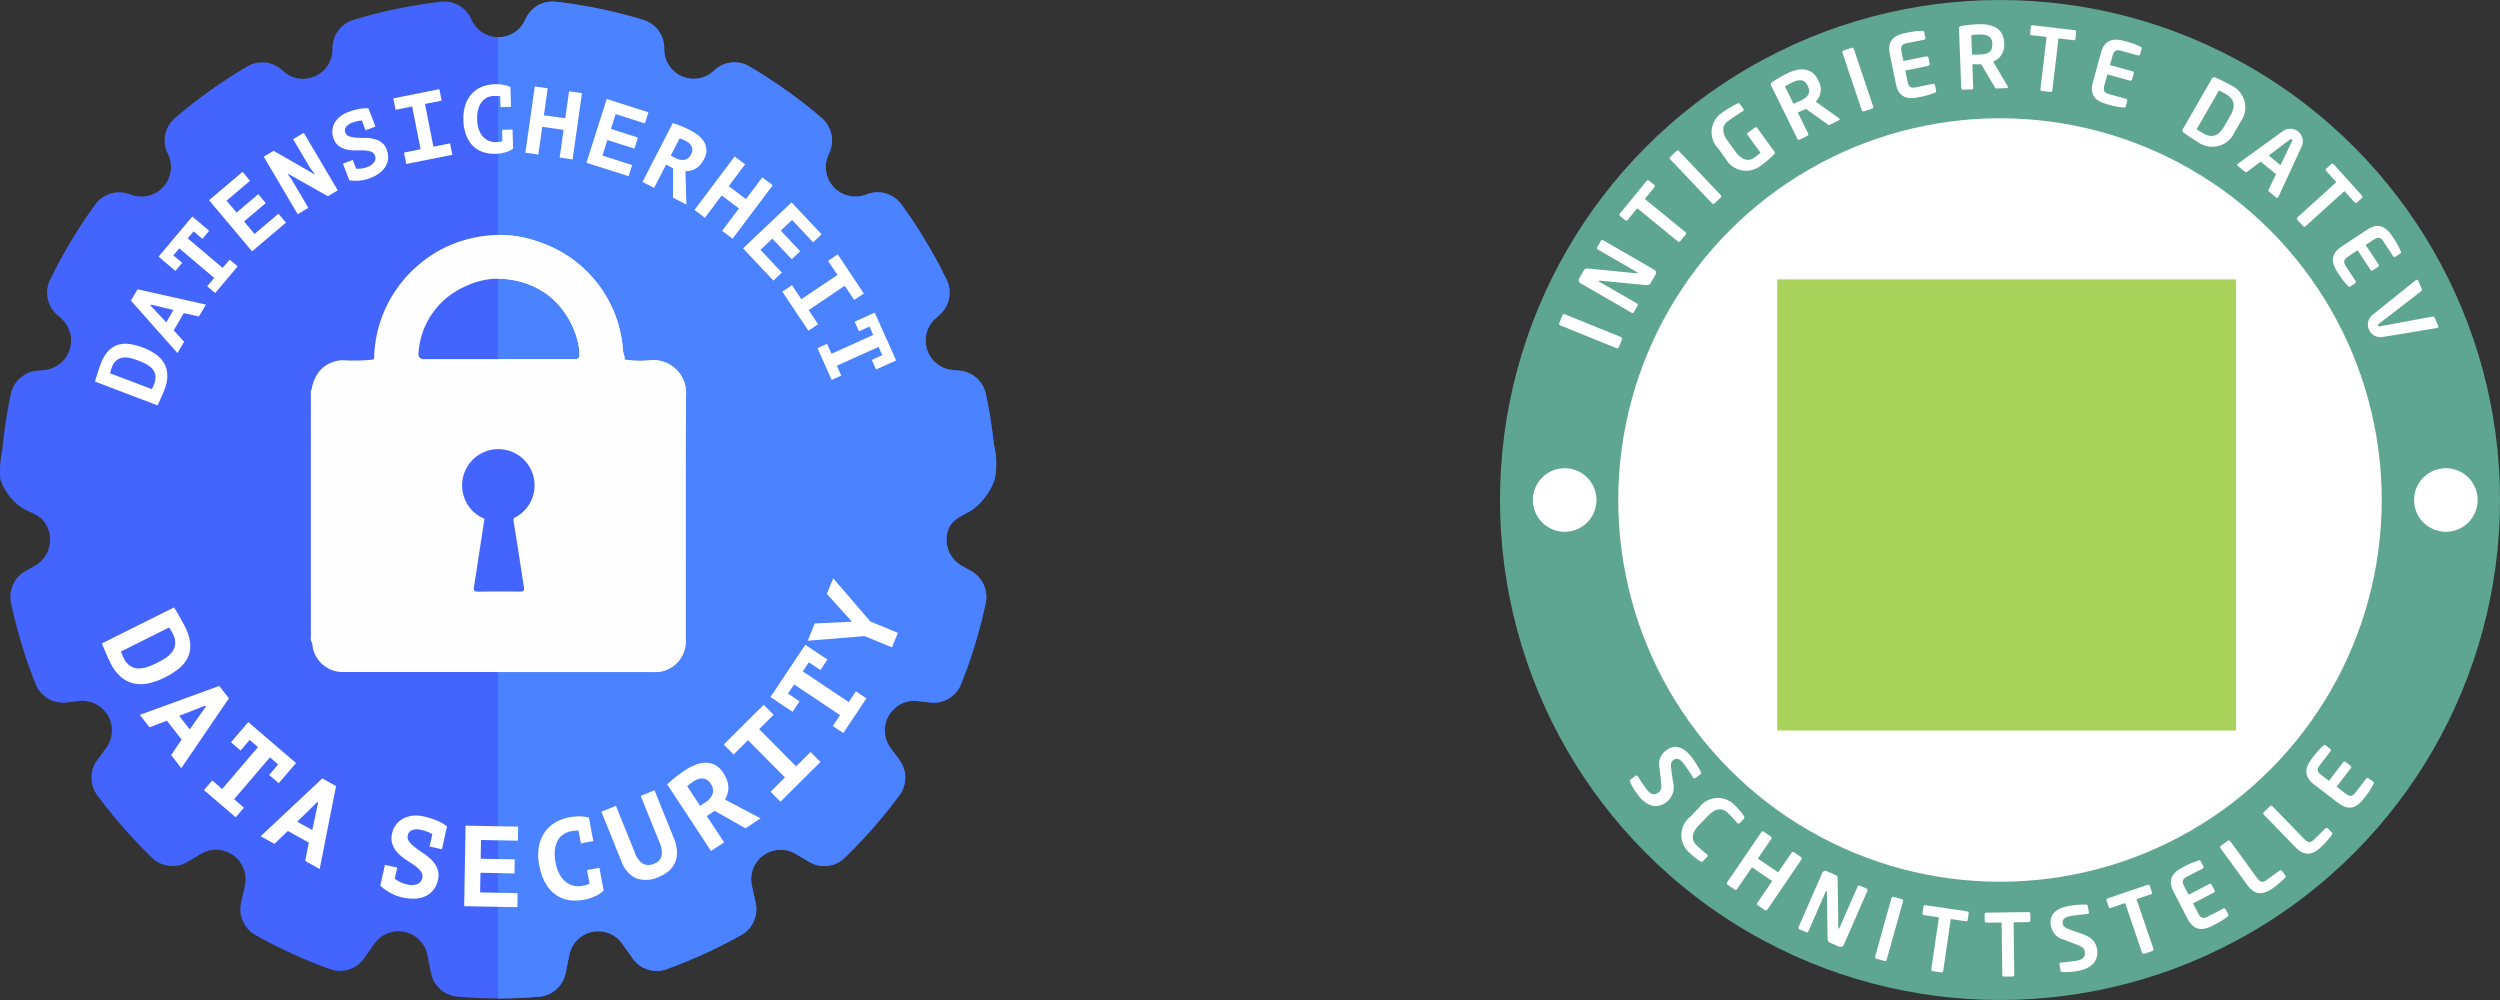 <svg id="Ebene_1" data-name="Ebene 1" xmlns="http://www.w3.org/2000/svg" width="200" height="80" viewBox="0 0 200 80"><rect x="0" y="0" width="200" height="80" fill="#333333" stroke="none"/><path d="M79.579,38.332a6.468,6.468,0,0,0-.072-2.788,40.076,40.076,0,0,0-.643-4.036,2.358,2.358,0,0,0-2.081-1.851l-.6-.058A2.367,2.367,0,0,1,74.847,25.473l.32-.284a2.37,2.37,0,0,0,.566-2.801,40,40,0,0,0-3.624-6.038,2.353,2.353,0,0,0-2.652-.841l-.289.097A2.363,2.363,0,0,1,66.275,12.382l.073-.161a2.368,2.368,0,0,0-.603-2.774A39.963,39.963,0,0,0,59.94,5.309a2.35,2.35,0,0,0-2.775.305l-.077.071a2.357,2.357,0,0,1-3.95-1.764V3.881a2.361,2.361,0,0,0-1.661-2.283A39.541,39.541,0,0,0,44.454.14a2.357,2.357,0,0,0-2.423,1.412,2.355,2.355,0,0,1-4.323,0A2.357,2.357,0,0,0,35.283.14a39.545,39.545,0,0,0-7.024,1.458,2.361,2.361,0,0,0-1.661,2.283V3.921a2.357,2.357,0,0,1-3.95,1.763l-.076-.07a2.35,2.35,0,0,0-2.776-.306,39.961,39.961,0,0,0-5.805,4.139,2.368,2.368,0,0,0-.603,2.774l.073.16a2.363,2.363,0,0,1-2.893,3.224l-.289-.097a2.353,2.353,0,0,0-2.652.841,40.002,40.002,0,0,0-3.624,6.039A2.37,2.37,0,0,0,4.57,25.189l.321.284a2.367,2.367,0,0,1-1.336,4.126l-.601.058A2.358,2.358,0,0,0,.872,31.508a40.101,40.101,0,0,0-.696,4.562A7.509,7.509,0,0,0,.03,38.356a4.532,4.532,0,0,0,1.521,2.121c.618.496,1.411.564,1.932,1.2a2.396,2.396,0,0,1-.664,3.567l-.787.447a2.368,2.368,0,0,0-1.15,2.545,39.772,39.772,0,0,0,1.976,6.506A2.353,2.353,0,0,0,5.31,56.198l1.018-.117a2.365,2.365,0,0,1,2.162,3.757l-.708.958a2.37,2.37,0,0,0-.01,2.807A40.17,40.17,0,0,0,12.168,68.629a2.348,2.348,0,0,0,2.826.324l1.096-.647a2.359,2.359,0,0,1,3.498,2.55l-.302,1.366a2.365,2.365,0,0,0,1.136,2.572,39.59,39.59,0,0,0,5.993,2.742,2.35,2.35,0,0,0,2.704-.86l.842-1.185a2.355,2.355,0,0,1,4.229.902l.294,1.451a2.354,2.354,0,0,0,2.095,1.886c1.085.093,2.18.144,3.29.144s2.203-.05,3.288-.144a2.354,2.354,0,0,0,2.095-1.886l.294-1.451a2.355,2.355,0,0,1,4.229-.902l.842,1.185a2.35,2.35,0,0,0,2.704.86,39.589,39.589,0,0,0,5.993-2.742,2.365,2.365,0,0,0,1.136-2.572l-.301-1.366a2.359,2.359,0,0,1,3.497-2.55l1.096.648a2.348,2.348,0,0,0,2.826-.325,40.169,40.169,0,0,0,4.395-5.025,2.37,2.37,0,0,0-.01-2.807l-.708-.958a2.365,2.365,0,0,1,2.162-3.757l1.017.117a2.353,2.353,0,0,0,2.454-1.455A39.775,39.775,0,0,0,78.854,48.236a2.368,2.368,0,0,0-1.15-2.545l-.786-.446a2.383,2.383,0,0,1-1.07-2.833c.339-.997,1.263-1.149,2.025-1.698a5.104,5.104,0,0,0,1.67-2.287q.019-.048.035-.096Z" fill="#4365fd"/><path d="M79.507,35.544a40.081,40.081,0,0,0-.642-4.036,2.358,2.358,0,0,0-2.082-1.851l-.6-.058A2.367,2.367,0,0,1,74.847,25.473l.32-.284a2.37,2.37,0,0,0,.566-2.801,40.003,40.003,0,0,0-3.624-6.038,2.353,2.353,0,0,0-2.652-.841l-.289.097A2.363,2.363,0,0,1,66.275,12.382l.073-.161a2.368,2.368,0,0,0-.603-2.774A39.966,39.966,0,0,0,59.94,5.309a2.35,2.35,0,0,0-2.775.305l-.077.071a2.357,2.357,0,0,1-3.95-1.764V3.881a2.361,2.361,0,0,0-1.661-2.283A39.541,39.541,0,0,0,44.454.14a2.357,2.357,0,0,0-2.423,1.412A2.324,2.324,0,0,1,39.844,2.971V79.874l.024.001c1.109,0,2.205-.05,3.29-.144a2.354,2.354,0,0,0,2.093-1.886l.295-1.451A2.355,2.355,0,0,1,49.775,75.491l.842,1.185a2.35,2.35,0,0,0,2.704.86,39.587,39.587,0,0,0,5.993-2.742,2.365,2.365,0,0,0,1.136-2.572L60.15,70.857a2.359,2.359,0,0,1,3.497-2.55l1.096.648A2.348,2.348,0,0,0,67.569,68.63a40.167,40.167,0,0,0,4.395-5.025,2.37,2.37,0,0,0-.01-2.807l-.708-.958a2.365,2.365,0,0,1,2.162-3.757l1.017.117a2.353,2.353,0,0,0,2.454-1.455,39.774,39.774,0,0,0,1.975-6.506,2.368,2.368,0,0,0-1.15-2.545l-.786-.446a2.383,2.383,0,0,1-1.07-2.833c.339-.997,1.263-1.149,2.025-1.698a5.104,5.104,0,0,0,1.67-2.287q.019-.048.035-.096a6.468,6.468,0,0,0-.07-2.788Z" fill="#4a82ff"/><g style="isolation:isolate"><path d="M13.924,48.594c.03.048.081.129.154.247q.109.176.238.405c.086.152.173.309.262.474s.167.312.232.443a3.509,3.509,0,0,1,.409,1.377,2.184,2.184,0,0,1-.217,1.099,2.633,2.633,0,0,1-.718.866,6.114,6.114,0,0,1-1.098.691,5.918,5.918,0,0,1-1.167.438,2.864,2.864,0,0,1-1.174.067A2.378,2.378,0,0,1,9.749,54.214a3.465,3.465,0,0,1-.938-1.231c-.044-.087-.097-.201-.16-.34-.063-.141-.126-.283-.189-.43s-.123-.287-.18-.423-.098-.241-.124-.319Zm-.097,2.111c-.052-.104-.106-.203-.164-.298-.057-.094-.101-.164-.131-.211L9.675,52.121a.618.618,0,0,0,.037.104c.019.046.039.092.059.14.021.049.041.094.06.141.019.045.035.081.049.108a1.585,1.585,0,0,0,.556.672,1.251,1.251,0,0,0,.676.191,2.269,2.269,0,0,0,.74-.144,7.223,7.223,0,0,0,.744-.32,6.565,6.565,0,0,0,.631-.361,2.117,2.117,0,0,0,.53-.48,1.292,1.292,0,0,0,.258-.637A1.475,1.475,0,0,0,13.827,50.705Z" fill="#fff"/></g><g style="isolation:isolate"><path d="M14.532,59.17,13.354,57.656l-1.394.527-.773-.993,6.35-2.317.773.993-3.807,5.585-.812-1.043Zm-.2-1.904.846,1.087,1.296-1.837-.051-.065Z" fill="#fff"/></g><g style="isolation:isolate"><path d="M16.976,62.439l.795.682,2.868-3.354-.669-.573-.723.846L18.48,59.381l1.38-1.614,3.819,3.275-1.38,1.614-.767-.657.723-.846-.662-.567-2.868,3.354.788.675L18.856,65.383l-2.537-2.176Z" fill="#fff"/></g><g style="isolation:isolate"><path d="M24.705,67.409l-1.677-.932L21.954,67.511,20.854,66.9l4.93-4.625,1.1.611-1.311,6.636-1.156-.643Zm-.929-1.674,1.203.668.471-2.199-.071-.04Z" fill="#fff"/></g><g style="isolation:isolate"><path d="M30.794,69.19l.984.22-.197.89c.016.011.033.021.05.03a2.646,2.646,0,0,0,.418.249,2.352,2.352,0,0,0,.511.176,1.334,1.334,0,0,0,.823-.028.651.651,0,0,0,.398-.481.625.625,0,0,0-.118-.545,2.34,2.34,0,0,0-.491-.458q-.304-.22-.67-.451a3.64,3.64,0,0,1-.654-.528,2.087,2.087,0,0,1-.441-.679,1.523,1.523,0,0,1-.038-.914,1.772,1.772,0,0,1,.321-.706,1.739,1.739,0,0,1,.567-.48,2.079,2.079,0,0,1,.76-.227,2.757,2.757,0,0,1,.908.062,5.959,5.959,0,0,1,1.052.339,2.978,2.978,0,0,1,.782.458l-.404,1.823-.985-.221.221-.996a.158.158,0,0,1-.052-.021,3.332,3.332,0,0,0-.406-.181,3.518,3.518,0,0,0-.445-.132,1.198,1.198,0,0,0-.714.019.545.545,0,0,0-.348.403.615.615,0,0,0,.122.537,2.617,2.617,0,0,0,.487.467c.202.151.423.309.667.469a4.009,4.009,0,0,1,.651.538,2.078,2.078,0,0,1,.442.678,1.486,1.486,0,0,1,.042.887,1.93,1.93,0,0,1-.367.809,1.742,1.742,0,0,1-.638.499,2.249,2.249,0,0,1-.841.198,3.862,3.862,0,0,1-1.595-.285,4.316,4.316,0,0,1-.508-.256,3.749,3.749,0,0,1-.396-.268c-.113-.088-.202-.161-.27-.221Z" fill="#fff"/></g><g style="isolation:isolate"><path d="M37.244,66.053l4.208.078-.02,1.123L38.48,67.198l-.025,1.5,2.723.051-.019,1.123-2.723-.051-.027,1.573,2.998.056-.019,1.123-4.253-.079Z" fill="#fff"/></g><g style="isolation:isolate"><path d="M46.964,69.605l.991-.184.337,1.811a2.228,2.228,0,0,1-.674.463,3.725,3.725,0,0,1-2.057.319,2.455,2.455,0,0,1-1.049-.396,2.887,2.887,0,0,1-.839-.902,4.326,4.326,0,0,1-.527-1.48,3.965,3.965,0,0,1-.016-1.612,2.9,2.9,0,0,1,.519-1.145,2.657,2.657,0,0,1,.862-.73,3.542,3.542,0,0,1,1.014-.361,4.019,4.019,0,0,1,.932-.079,3.257,3.257,0,0,1,.656.094l.351,1.883-.991.184-.192-1.032a3.682,3.682,0,0,0-.585.062,1.64,1.64,0,0,0-.63.251,1.445,1.445,0,0,0-.452.501,1.979,1.979,0,0,0-.225.749,3.396,3.396,0,0,0,.055.996,3.24,3.24,0,0,0,.283.87,2.117,2.117,0,0,0,.472.629,1.591,1.591,0,0,0,.633.347,1.699,1.699,0,0,0,.769.021,3.137,3.137,0,0,0,.567-.162Z" fill="#fff"/></g><g style="isolation:isolate"><path d="M51.255,63.666l1.105-.445,1.545,3.824a3.182,3.182,0,0,1,.252,1.065,2.028,2.028,0,0,1-.146.872,1.873,1.873,0,0,1-.491.68,2.641,2.641,0,0,1-.787.477,2.377,2.377,0,0,1-1.853.122,2.311,2.311,0,0,1-1.166-1.355l-1.604-3.97,1.164-.47,1.511,3.739a1.706,1.706,0,0,0,.646.891,1.006,1.006,0,0,0,.897-.005.889.889,0,0,0,.603-.626,1.852,1.852,0,0,0-.166-1.06Z" fill="#fff"/></g><g style="isolation:isolate"><path d="M53.376,62.749c.103-.099.217-.201.341-.309.123-.106.25-.209.377-.309.128-.1.255-.193.379-.283.124-.089.24-.169.347-.239a4.401,4.401,0,0,1,.787-.413,2.358,2.358,0,0,1,.814-.179,1.593,1.593,0,0,1,.773.175,1.772,1.772,0,0,1,.664.633,2.687,2.687,0,0,1,.312.616,1.876,1.876,0,0,1,.101.545,1.543,1.543,0,0,1-.069.504,2.946,2.946,0,0,1-.197.477l2.842,1.501-1.21.797-2.466-1.397-.628.414,1.387,2.107-1.049.69Zm2.139-.251c-.107.07-.212.143-.313.216a1.392,1.392,0,0,0-.221.19L56.009,64.466l.413-.272a1.419,1.419,0,0,0,.581-.669.912.912,0,0,0-.16-.843.832.832,0,0,0-.571-.401A1.078,1.078,0,0,0,55.516,62.498Z" fill="#fff"/></g><g style="isolation:isolate"><path d="M61.646,63.34l1.151-1.144-2.957-2.981-1.151,1.144-.791-.797,3.199-3.18.791.798L60.732,58.33l2.957,2.98,1.157-1.15.791.798L62.437,64.137Z" fill="#fff"/></g><g style="isolation:isolate"><path d="M66.623,58.08l.58-.87L63.529,54.755l-.488.732.926.619-.559.84L61.639,55.764l2.786-4.182,1.769,1.182-.559.84-.926-.619-.483.726,3.673,2.455.574-.862.842.562L67.464,58.643Z" fill="#fff"/></g><g style="isolation:isolate"><path d="M69.161,50.887l-4.545.373.565-1.385,2.928-.135.018-.042-1.98-2.183.51-1.249L69.629,49.72l2.204.906-.476,1.163Z" fill="#fff"/></g><g style="isolation:isolate"><path d="M7.604,30.527c.011-.045.033-.122.064-.233.031-.111.069-.236.113-.375.046-.138.092-.281.144-.429.05-.147.097-.279.14-.393a2.912,2.912,0,0,1,.61-1.029,1.805,1.805,0,0,1,.793-.489,2.176,2.176,0,0,1,.932-.051,5.19,5.19,0,0,1,1.964.746,2.387,2.387,0,0,1,.7.68,2.007,2.007,0,0,1,.317.948,2.895,2.895,0,0,1-.224,1.27c-.029.076-.069.174-.119.291-.049.117-.102.236-.156.358-.054.121-.106.237-.157.35s-.093.196-.125.255Zm1.344-1.135c-.034.091-.065.18-.091.269-.024.088-.043.155-.055.2l3.342,1.27a.58.58,0,0,0,.043-.082c.018-.037.034-.076.053-.115.017-.04.034-.078.051-.116.017-.036.029-.067.039-.092a1.333,1.333,0,0,0,.098-.72,1.035,1.035,0,0,0-.264-.521,1.814,1.814,0,0,0-.503-.372,5.971,5.971,0,0,0-.613-.273,5.416,5.416,0,0,0-.576-.183,1.767,1.767,0,0,0-.592-.053,1.075,1.075,0,0,0-.532.202A1.236,1.236,0,0,0,8.947,29.392Z" fill="#fff"/></g><g style="isolation:isolate"><path d="M14.705,25.048,13.896,26.428l.833.916-.53.904-3.727-4.199.53-.905,5.471,1.223-.557.95Zm-1.407.743L13.877,24.8,12.064,24.364l-.035.06Z" fill="#fff"/></g><g style="isolation:isolate"><path d="M16.576,22.901l.562-.667-2.796-2.365-.473.562.704.596-.541.645L12.687,20.531l2.698-3.208L16.73,18.462l-.541.645-.704-.597-.468.557,2.796,2.365.557-.661.641.541-1.793,2.131Z" fill="#fff"/></g><g style="isolation:isolate"><path d="M16.726,16.017l2.678-2.268.599.713L18.125,16.053l.801.951,1.733-1.468.6.713L19.525,17.717l.84.999,1.908-1.616.6.713-2.708,2.293Z" fill="#fff"/></g><g style="isolation:isolate"><path d="M23.056,13.908l-.033.02.361.522,1.285,2.178-.854.508-2.716-4.604.788-.469,3.25,1.871.033-.02-.385-.518-1.335-2.263.854-.508,2.717,4.604-.788.469Z" fill="#fff"/></g><g style="isolation:isolate"><path d="M27.436,13.096l.784-.302.27.707.048-.003a2.221,2.221,0,0,0,.405-.02,1.938,1.938,0,0,0,.435-.115,1.112,1.112,0,0,0,.56-.398.543.543,0,0,0,.056-.517.513.513,0,0,0-.331-.322,1.886,1.886,0,0,0-.55-.092c-.207-.008-.431-.01-.671-.004a2.955,2.955,0,0,1-.695-.064,1.721,1.721,0,0,1-.617-.266,1.274,1.274,0,0,1-.443-.616,1.478,1.478,0,0,1-.1-.638,1.445,1.445,0,0,1,.174-.594,1.744,1.744,0,0,1,.424-.507,2.273,2.273,0,0,1,.657-.376,4.931,4.931,0,0,1,.886-.251,2.438,2.438,0,0,1,.752-.043l.553,1.449-.784.302-.302-.793a.179.179,0,0,1-.045.01,2.779,2.779,0,0,0-.364.062,2.808,2.808,0,0,0-.37.113.998.998,0,0,0-.486.343.451.451,0,0,0-.057.439.51.51,0,0,0,.329.315,2.14,2.14,0,0,0,.552.098c.209.014.435.019.677.019a3.25,3.25,0,0,1,.697.072,1.721,1.721,0,0,1,.617.266,1.227,1.227,0,0,1,.435.595,1.62,1.62,0,0,1,.115.73,1.464,1.464,0,0,1-.214.639,1.91,1.91,0,0,1-.495.526,3.105,3.105,0,0,1-.719.387,3.017,3.017,0,0,1-.519.15,3.528,3.528,0,0,1-.469.057,3.132,3.132,0,0,1-.397-.002c-.119-.01-.214-.019-.289-.028Z" fill="#fff"/></g><g style="isolation:isolate"><path d="M32.322,12.204l1.326-.265-.675-3.42L31.647,8.784l-.181-.915,3.683-.735.181.915-1.332.266.675,3.42,1.332-.266.181.915-3.683.735Z" fill="#fff"/></g><g style="isolation:isolate"><path d="M40.166,10.387l.839-.023.041,1.528a1.868,1.868,0,0,1-.614.293,3.098,3.098,0,0,1-.772.12,3.041,3.041,0,0,1-.961-.122,2.039,2.039,0,0,1-.81-.46,2.376,2.376,0,0,1-.573-.848,3.574,3.574,0,0,1-.241-1.283,3.289,3.289,0,0,1,.198-1.324,2.429,2.429,0,0,1,.576-.873,2.236,2.236,0,0,1,.804-.489,2.969,2.969,0,0,1,.881-.166,3.341,3.341,0,0,1,.776.056,2.639,2.639,0,0,1,.527.161l.042,1.59-.839.023-.023-.871a2.993,2.993,0,0,0-.49-.025A1.376,1.376,0,0,0,38.979,7.8a1.202,1.202,0,0,0-.438.352,1.663,1.663,0,0,0-.282.586,2.806,2.806,0,0,0-.085.824,2.707,2.707,0,0,0,.119.751,1.734,1.734,0,0,0,.306.576,1.317,1.317,0,0,0,.476.365,1.42,1.42,0,0,0,.629.117,2.655,2.655,0,0,0,.487-.06Z" fill="#fff"/></g><g style="isolation:isolate"><path d="M45.088,10.388l-1.708-.242-.315,2.219L42.03,12.217l.753-5.3,1.034.147-.307,2.158,1.708.242.307-2.158,1.035.146-.753,5.3-1.035-.146Z" fill="#fff"/></g><g style="isolation:isolate"><path d="M48.537,7.919,51.874,8.984l-.283.889L49.25,9.126l-.377,1.188,2.16.688-.283.889-2.16-.688-.396,1.246,2.377.758-.282.89-3.373-1.076Z" fill="#fff"/></g><g style="isolation:isolate"><path d="M53.825,9.843c.113.035.233.076.362.122.127.047.254.096.378.148.124.053.244.106.359.16s.221.105.315.154a3.737,3.737,0,0,1,.621.402,1.978,1.978,0,0,1,.463.52,1.339,1.339,0,0,1,.19.632,1.468,1.468,0,0,1-.187.738,2.217,2.217,0,0,1-.318.477,1.568,1.568,0,0,1-.354.295,1.298,1.298,0,0,1-.392.154,2.543,2.543,0,0,1-.426.051l.076,2.673-1.071-.554.001-2.357-.556-.287-.958,1.862-.929-.48Zm1.057,1.449c-.095-.049-.19-.096-.285-.139a1.192,1.192,0,0,0-.228-.083l-.71,1.38.366.189a1.187,1.187,0,0,0,.722.149.756.756,0,0,0,.545-.459.69.69,0,0,0,.056-.577A.901.901,0,0,0,54.882,11.292Z" fill="#fff"/></g><g style="isolation:isolate"><path d="M59.116,16.676l-1.378-1.041-1.345,1.791-.835-.63L58.771,12.519l.835.63-1.308,1.741,1.378,1.04,1.308-1.741.835.631L58.606,19.097l-.835-.631Z" fill="#fff"/></g><g style="isolation:isolate"><path d="M63.325,16.191,65.728,18.744l-.676.641-1.687-1.792-.904.855,1.555,1.653-.676.641-1.555-1.653-.949.898,1.712,1.819-.676.642-2.429-2.581Z" fill="#fff"/></g><g style="isolation:isolate"><path d="M63.356,22.813l.752,1.124,2.888-1.944-.752-1.124.773-.52,2.09,3.126-.772.52-.756-1.131-2.888,1.944.756,1.131-.772.521-2.091-3.126Z" fill="#fff"/></g><g style="isolation:isolate"><path d="M66.163,27.506l.356.796,3.338-1.507-.3-.671-.842.38-.344-.767,1.606-.726,1.713,3.824-1.606.726-.344-.768.842-.38-.297-.663L66.947,29.258l.354.789-.766.345-1.138-2.541Z" fill="#fff"/></g><path d="M54.884,31.633a2.624,2.624,0,0,0-2.804-2.812,8.022,8.022,0,0,1-2.14-.053.404.404,0,0,0-.033-.375c-.022-.112-.052-.222-.064-.335A9.846,9.846,0,0,0,43.112,19.358,8.814,8.814,0,0,0,39.874,18.81v3.493a5.721,5.721,0,0,1,.943.074,6.574,6.574,0,0,1,3.088,1.28,6.795,6.795,0,0,1,2.422,4.187,6.058,6.058,0,0,1,.037.632.299.299,0,0,1-.304.259v.006h-6.186v7.179a2.911,2.911,0,0,1,1.236,5.54.847.847,0,0,0,0,.356c.286,1.715.536,3.437.811,5.154.046.287-.032.373-.321.369q-.863-.01-1.727-.01v6.438H52.227a2.882,2.882,0,0,0,.827-.078,2.471,2.471,0,0,0,1.804-2.568C54.863,44.625,54.83,38.128,54.884,31.633Z" fill="#efefef"/><path d="M34.48,34.419H45.333V48.991H34.48Z" fill="#4365fd"/><path d="M54.878,31.626a2.624,2.624,0,0,0-2.803-2.813,8.023,8.023,0,0,1-2.141-.053.404.404,0,0,0-.033-.375c-.022-.112-.051-.222-.064-.335a9.846,9.846,0,0,0-6.731-8.7,9.271,9.271,0,0,0-4.969-.379,10.172,10.172,0,0,0-2.519.817,9.919,9.919,0,0,0-2.108,1.384,10.046,10.046,0,0,0-3.581,7.49.062.062,0,0,0-.031.082l.01.015a14.447,14.447,0,0,1-2.435.061,2.485,2.485,0,0,0-1.97.94,3.199,3.199,0,0,0-.573,1.396c-.108.13-.059.284-.059.427q-.004,9.669,0,19.337c0,.143-.049.297.06.428a1.365,1.365,0,0,1,.055.186,2.432,2.432,0,0,0,2.554,2.224q12.341.004,24.683,0a2.881,2.881,0,0,0,.827-.078,2.471,2.471,0,0,0,1.805-2.568c.003-6.496-.03-12.992.024-19.488ZM41.104,41.807c.286,1.715.536,3.437.811,5.154.046.287-.032.373-.321.369q-1.67-.023-3.339.003c-.334.006-.38-.114-.334-.406.276-1.75.538-3.503.81-5.253.01-.06.02-.116.024-.167a2.899,2.899,0,1,1,2.348-.055A.848.848,0,0,0,41.104,41.807Zm4.95-13.081v.006h-12.072v-.001l-.124.001a.381.381,0,0,1-.377-.463,6.223,6.223,0,0,1,3.744-5.356,6.046,6.046,0,0,1,3.586-.545,6.574,6.574,0,0,1,3.087,1.28,6.795,6.795,0,0,1,2.423,4.187c.032.207.026.422.037.633A.299.299,0,0,1,46.055,28.726Z" fill="#fefefe"/><circle cx="160" cy="40" r="40" fill="#5fa691"/><g style="isolation:isolate"><path d="M131.047,63.606a5.246,5.246,0,0,1-.639-1.051.147.147,0,0,1,.031-.188l.396-.3a.13.13,0,0,1,.184.025l.008.012c.141.241.529.812.684,1.017.371.491.66.507.98.265.215-.162.245-.35.186-.877l-.115-1.057a1.361,1.361,0,0,1,.518-1.414c.605-.457,1.314-.439,2.09.587a7.728,7.728,0,0,1,.701,1.134.14.14,0,0,1-.029.178l-.408.309a.117.117,0,0,1-.17-.019l-.009-.011c-.242-.389-.495-.77-.767-1.128-.309-.407-.581-.471-.828-.283-.183.138-.222.314-.149.823l.131.94a1.498,1.498,0,0,1-.546,1.617C132.738,64.606,131.88,64.709,131.047,63.606Z" fill="#fff"/></g><g style="isolation:isolate"><path d="M136.023,68.898a5.09,5.09,0,0,1-.863-.678,1.864,1.864,0,0,1,.061-2.881l.707-.73a1.85,1.85,0,0,1,2.876-.164,5.229,5.229,0,0,1,.709.838c.046.082.065.15-.001.22l-.322.333a.125.125,0,0,1-.199.009l-.01-.01c-.16-.183-.475-.534-.738-.788-.418-.402-.938-.473-1.619.234l-.705.73c-.668.691-.594,1.223-.176,1.626.264.255.625.556.813.71l.01.01a.125.125,0,0,1-.001.199l-.322.334C136.176,68.959,136.107,68.941,136.023,68.898Z" fill="#fff"/></g><g style="isolation:isolate"><path d="M141.188,72.81l-.565-.385a.139.139,0,0,1-.036-.192l1.19-1.747-1.623-1.105-1.189,1.748a.14.14,0,0,1-.193.037l-.564-.385a.14.14,0,0,1-.037-.193l2.739-4.022a.134.134,0,0,1,.188-.03l.564.385a.133.133,0,0,1,.041.186l-1.074,1.578,1.623,1.105,1.074-1.578a.132.132,0,0,1,.188-.029l.565.385a.132.132,0,0,1,.041.186l-2.739,4.022A.138.138,0,0,1,141.188,72.81Z" fill="#fff"/></g><g style="isolation:isolate"><path d="M147.134,75.733l-.64-.28a.371.371,0,0,1-.286-.397l-.056-3.698c-.002-.046-.016-.067-.035-.075-.019-.008-.037-.002-.053.036l-1.395,3.185a.132.132,0,0,1-.175.074l-.539-.235a.139.139,0,0,1-.07-.183l1.894-4.324a.278.278,0,0,1,.364-.143l.684.3c.133.059.187.126.189.324l.05,3.901c-.001.037.01.063.029.072.013.006.04-.005.056-.043l1.459-3.331a.127.127,0,0,1,.173-.067l.545.239a.127.127,0,0,1,.067.172l-1.896,4.332A.277.277,0,0,1,147.134,75.733Z" fill="#fff"/></g><g style="isolation:isolate"><path d="M150.766,76.879l-.658-.184a.14.14,0,0,1-.097-.172l1.31-4.688a.133.133,0,0,1,.168-.088l.658.184a.133.133,0,0,1,.098.164l-1.309,4.686A.139.139,0,0,1,150.766,76.879Z" fill="#fff"/></g><g style="isolation:isolate"><path d="M157.26,73.7l-1.196-.175L155.457,77.677a.138.138,0,0,1-.157.117l-.677-.099a.139.139,0,0,1-.117-.157l.606-4.151-1.196-.175a.128.128,0,0,1-.119-.143l.079-.542a.131.131,0,0,1,.155-.108l3.345.488a.132.132,0,0,1,.118.148l-.079.542A.128.128,0,0,1,157.26,73.7Z" fill="#fff"/></g><g style="isolation:isolate"><path d="M162.298,73.768l-1.209.017.056,4.194a.138.138,0,0,1-.137.14l-.684.01a.139.139,0,0,1-.141-.137l-.056-4.194-1.21.016a.127.127,0,0,1-.14-.122l-.007-.547a.133.133,0,0,1,.137-.133l3.38-.045a.133.133,0,0,1,.14.129l.008.547A.129.129,0,0,1,162.298,73.768Z" fill="#fff"/></g><g style="isolation:isolate"><path d="M166.221,77.676a5.249,5.249,0,0,1-1.227.086.147.147,0,0,1-.153-.113l-.085-.491a.131.131,0,0,1,.106-.151l.015-.002c.277-.014.964-.099,1.217-.143.605-.105.751-.354.683-.749-.046-.266-.199-.379-.694-.566l-.992-.383a1.358,1.358,0,0,1-1.02-1.106c-.13-.748.211-1.37,1.478-1.59a7.678,7.678,0,0,1,1.329-.104.139.139,0,0,1,.145.107l.088.505a.118.118,0,0,1-.095.143L167,73.119c-.456.037-.91.089-1.354.166-.503.088-.684.301-.631.606.039.226.179.342.664.51l.896.313c.821.286,1.095.688,1.188,1.226C167.884,76.628,167.582,77.439,166.221,77.676Z" fill="#fff"/></g><g style="isolation:isolate"><path d="M172.068,71.543l-1.146.389,1.35,3.972a.139.139,0,0,1-.086.177l-.648.22a.139.139,0,0,1-.176-.087l-1.35-3.972-1.145.389a.126.126,0,0,1-.17-.073l-.176-.518a.132.132,0,0,1,.088-.169l3.199-1.087a.133.133,0,0,1,.174.079l.176.518A.127.127,0,0,1,172.068,71.543Z" fill="#fff"/></g><g style="isolation:isolate"><path d="M178.194,73.333a6.559,6.559,0,0,1-1.122.689c-.798.413-1.529.519-2.069-.524l-1.109-2.144c-.539-1.043-.031-1.579.768-1.992a6.5,6.5,0,0,1,1.211-.518c.098-.034.145-.021.189.065l.203.393a.14.14,0,0,1-.059.188l-1.253.647c-.356.185-.422.374-.212.778l.343.664,1.664-.861a.138.138,0,0,1,.187.06l.229.441a.14.14,0,0,1-.059.188l-1.664.86.409.792c.21.405.402.46.759.276l1.252-.648a.139.139,0,0,1,.187.061l.203.393C178.295,73.227,178.279,73.273,178.194,73.333Z" fill="#fff"/></g><g style="isolation:isolate"><path d="M182.799,70.229a7.475,7.475,0,0,1-.893.77c-.727.529-1.434.745-2.125-.205l-2.141-2.938a.139.139,0,0,1,.029-.193l.554-.403a.138.138,0,0,1,.193.031l2.141,2.939c.269.368.461.398.785.162l1.028-.748a.14.14,0,0,1,.193.029l.26.358C182.882,70.109,182.87,70.151,182.799,70.229Z" fill="#fff"/></g><g style="isolation:isolate"><path d="M186.545,66.795a7.648,7.648,0,0,1-.776.888c-.645.626-1.315.938-2.133.095l-2.532-2.608a.141.141,0,0,1,.002-.196l.492-.477a.139.139,0,0,1,.195.004l2.532,2.609c.317.326.513.329.8.05l.913-.886a.14.14,0,0,1,.196.004l.309.316C186.609,66.664,186.604,66.707,186.545,66.795Z" fill="#fff"/></g><g style="isolation:isolate"><path d="M189.874,62.728a6.541,6.541,0,0,1-.721,1.102c-.547.714-1.164,1.121-2.096.407l-1.917-1.467c-.933-.715-.7-1.416-.154-2.13a6.606,6.606,0,0,1,.875-.984c.075-.073.123-.079.2-.021l.351.269a.139.139,0,0,1,.026.194l-.857,1.119c-.243.318-.223.518.139.795l.594.454,1.139-1.487a.137.137,0,0,1,.193-.025l.396.303a.137.137,0,0,1,.025.193l-1.139,1.487.708.542c.362.277.56.245.804-.072l.857-1.121a.139.139,0,0,1,.193-.024l.352.269C189.919,62.588,189.926,62.637,189.874,62.728Z" fill="#fff"/></g><g style="isolation:isolate"><path d="M129.76,27.147l-.258.635a.138.138,0,0,1-.18.075l-4.51-1.829a.132.132,0,0,1-.069-.177L125,25.217a.134.134,0,0,1,.174-.079l4.51,1.829A.139.139,0,0,1,129.76,27.147Z" fill="#fff"/></g><g style="isolation:isolate"><path d="M132.448,21.962l-.35.604a.371.371,0,0,1-.426.24l-3.684-.355c-.045-.002-.067.009-.078.027-.01.018-.005.036.03.057l3.011,1.739a.132.132,0,0,1,.054.183l-.294.51a.138.138,0,0,1-.188.05l-4.088-2.361a.277.277,0,0,1-.101-.378l.373-.646c.072-.125.146-.17.343-.152l3.883.383c.037.005.065-.003.075-.021.007-.013,0-.04-.036-.062l-3.148-1.818a.127.127,0,0,1-.048-.18l.297-.514a.128.128,0,0,1,.18-.049l4.094,2.365A.277.277,0,0,1,132.448,21.962Z" fill="#fff"/></g><g style="isolation:isolate"><path d="M132.351,14.978l-.766.937,3.248,2.654a.139.139,0,0,1,.02.195l-.434.529a.137.137,0,0,1-.193.02l-3.249-2.654-.766.936a.128.128,0,0,1-.184.029l-.423-.347a.132.132,0,0,1-.014-.189l2.139-2.616a.133.133,0,0,1,.188-.025l.423.346A.13.13,0,0,1,132.351,14.978Z" fill="#fff"/></g><g style="isolation:isolate"><path d="M137.656,15.802l-.496.472a.139.139,0,0,1-.195-.006l-3.354-3.527a.132.132,0,0,1,.012-.189l.496-.471a.132.132,0,0,1,.189-.001l3.352,3.526A.14.14,0,0,1,137.656,15.802Z" fill="#fff"/></g><g style="isolation:isolate"><path d="M141.934,12.33a7.552,7.552,0,0,1-1.151.98,1.883,1.883,0,0,1-2.745-.633l-.585-.807a1.862,1.862,0,0,1,.27-2.822,9.053,9.053,0,0,1,1.277-.771c.084-.035.139-.032.191.041l.271.375c.057.078.062.134-.027.199l-.018.012c-.273.164-.676.422-1.213.811-.375.271-.543.795.032,1.59l.585.807c.575.795,1.147.771,1.479.532.207-.149.376-.281.541-.418l-1.033-1.428a.132.132,0,0,1,.025-.188l.555-.401a.14.14,0,0,1,.193.03l1.361,1.881A.152.152,0,0,1,141.934,12.33Z" fill="#fff"/></g><g style="isolation:isolate"><path d="M147.125,9.616l-.756.373c-.068.034-.125-.017-.186-.063l-1.709-1.215-.086.043c-.162.079-.42.182-.564.246l.826,1.68a.133.133,0,0,1-.055.184l-.621.305a.139.139,0,0,1-.186-.063l-2.1-4.266c-.062-.124-.008-.203.105-.284a9.613,9.613,0,0,1,1.176-.679c.955-.471,1.953-.538,2.477.522l.027.056a1.401,1.401,0,0,1-.213,1.677L147.125,9.461a.09.09,0,0,1,.037.044A.077.077,0,0,1,147.125,9.616Zm-2.533-2.797c-.229-.466-.637-.511-1.258-.205-.129.064-.434.229-.539.296l.688,1.396c.102-.043.455-.202.561-.254.639-.314.846-.632.576-1.178Z" fill="#fff"/></g><g style="isolation:isolate"><path d="M149.766,8.692l-.648.218a.14.14,0,0,1-.176-.088l-1.549-4.613a.134.134,0,0,1,.09-.168l.648-.218a.132.132,0,0,1,.172.08l1.551,4.613A.14.14,0,0,1,149.766,8.692Z" fill="#fff"/></g><g style="isolation:isolate"><path d="M154.781,7.42a6.483,6.483,0,0,1-1.268.355c-.881.178-1.613.078-1.846-1.072l-.479-2.365c-.232-1.152.403-1.527,1.284-1.705a6.588,6.588,0,0,1,1.307-.166c.104-.006.146.021.164.115l.088.434a.139.139,0,0,1-.108.163l-1.382.279c-.393.079-.508.243-.418.69l.148.732L154.108,4.51a.139.139,0,0,1,.163.107l.099.488a.139.139,0,0,1-.107.163l-1.837.371.177.874c.091.447.261.553.653.474l1.382-.279a.14.14,0,0,1,.163.108l.088.434C154.908,7.345,154.881,7.386,154.781,7.42Z" fill="#fff"/></g><g style="isolation:isolate"><path d="M160.551,7.047l-.843.032c-.076.003-.105-.065-.144-.134L158.501,5.139l-.097.004c-.18.007-.457-.005-.616-.006L157.858,7.01a.133.133,0,0,1-.126.144l-.69.025a.139.139,0,0,1-.144-.134l-.178-4.752c-.005-.139.076-.189.213-.216a9.597,9.597,0,0,1,1.35-.14c1.064-.04,2.005.306,2.049,1.486l.002.062a1.399,1.399,0,0,1-.88,1.443l1.16,1.977a.098.098,0,0,1,.017.055A.077.077,0,0,1,160.551,7.047Zm-1.172-3.588c-.02-.518-.373-.726-1.064-.699-.145.005-.489.032-.613.051l.058,1.555c.111.002.499.001.616-.003.711-.026,1.029-.232,1.006-.841Z" fill="#fff"/></g><g style="isolation:isolate"><path d="M165.882,3.216l-1.201-.143-.494,4.166a.137.137,0,0,1-.153.121l-.679-.08a.139.139,0,0,1-.122-.154l.494-4.166-1.201-.143a.126.126,0,0,1-.122-.139l.064-.543a.133.133,0,0,1,.152-.114l3.356.398a.134.134,0,0,1,.122.146l-.064.543A.127.127,0,0,1,165.882,3.216Z" fill="#fff"/></g><g style="isolation:isolate"><path d="M169.887,8.604a6.536,6.536,0,0,1-1.291-.257c-.866-.238-1.475-.658-1.162-1.789l.642-2.326c.312-1.133,1.05-1.181,1.916-.942a6.579,6.579,0,0,1,1.24.442c.096.042.12.084.095.178l-.118.427a.138.138,0,0,1-.17.096l-1.359-.375c-.386-.106-.563-.013-.685.428l-.199.72,1.807.498a.139.139,0,0,1,.097.17l-.133.48a.138.138,0,0,1-.17.096l-1.806-.498-.238.86c-.121.439-.017.611.369.718l1.359.375a.138.138,0,0,1,.097.171l-.117.426C170.033,8.594,169.991,8.616,169.887,8.604Z" fill="#fff"/></g><g style="isolation:isolate"><path d="M175.817,11.351a11.781,11.781,0,0,1-1.139-.751.189.189,0,0,1-.049-.275l2.321-4.031a.187.187,0,0,1,.262-.097,11.619,11.619,0,0,1,1.223.607,1.939,1.939,0,0,1,.825,2.916l-.507.881A1.939,1.939,0,0,1,175.817,11.351Zm2.616-2.107c.518-.898.197-1.395-.402-1.739-.221-.128-.385-.204-.514-.271l-1.79,3.109c.123.078.272.18.493.308.6.344,1.189.373,1.706-.525Z" fill="#fff"/></g><g style="isolation:isolate"><path d="M182.086,15.793l-.566-.465a.148.148,0,0,1-.026-.174l.589-1.217L180.854,12.928l-1.08.812a.147.147,0,0,1-.176.008l-.564-.467a.115.115,0,0,1-.022-.168c.005-.006.019-.014.027-.023l3.629-2.627a1.006,1.006,0,0,1,1.483,1.221l-1.877,4.066c-.009.012-.013.027-.018.033A.117.117,0,0,1,182.086,15.793Zm1.271-4.484c.037-.076.039-.111-.014-.156-.054-.043-.088-.035-.156.016l-1.689,1.27.939.773Z" fill="#fff"/></g><g style="isolation:isolate"><path d="M188.365,16.183l-.812-.896-3.112,2.813a.138.138,0,0,1-.195-.01l-.459-.507a.14.14,0,0,1,.01-.196l3.112-2.813-.812-.896a.127.127,0,0,1,0-.186l.405-.367a.133.133,0,0,1,.19.015l2.266,2.507a.133.133,0,0,1-.004.191l-.405.366A.128.128,0,0,1,188.365,16.183Z" fill="#fff"/></g><g style="isolation:isolate"><path d="M187.838,22.876a6.483,6.483,0,0,1-.805-1.043c-.496-.75-.678-1.466.302-2.113l2.014-1.33c.979-.648,1.567-.198,2.062.551a6.741,6.741,0,0,1,.645,1.149c.044.095.034.142-.047.195l-.369.244a.139.139,0,0,1-.191-.039l-.777-1.177c-.221-.334-.416-.379-.796-.129l-.624.412,1.033,1.564a.137.137,0,0,1-.039.19l-.415.274a.14.14,0,0,1-.192-.039l-1.032-1.562-.744.49c-.38.252-.415.449-.194.784l.777,1.177a.141.141,0,0,1-.039.191l-.369.244C187.953,22.964,187.906,22.954,187.838,22.876Z" fill="#fff"/></g><g style="isolation:isolate"><path d="M194.972,26.239l-4.419.731a1.007,1.007,0,0,1-.784-1.754l3.495-2.803c.013-.006.018-.015.029-.021a.118.118,0,0,1,.158.066l.299.668a.147.147,0,0,1-.055.168l-3.384,2.609c-.067.053-.084.083-.056.146.028.062.062.07.146.056l4.201-.779a.149.149,0,0,1,.161.072l.299.669a.117.117,0,0,1-.057.161C194.994,26.236,194.984,26.233,194.972,26.239Z" fill="#fff"/></g><circle cx="160" cy="40" r="30.539" fill="#fff"/><g id="layer1"><path id="path54964" d="M142.175,58.441h36.712V22.35H142.175Z" fill="#a9d35b"/></g><circle cx="125.174" cy="40" r="2.544" fill="#fff"/><circle cx="195.668" cy="40" r="2.544" fill="#fff"/></svg>